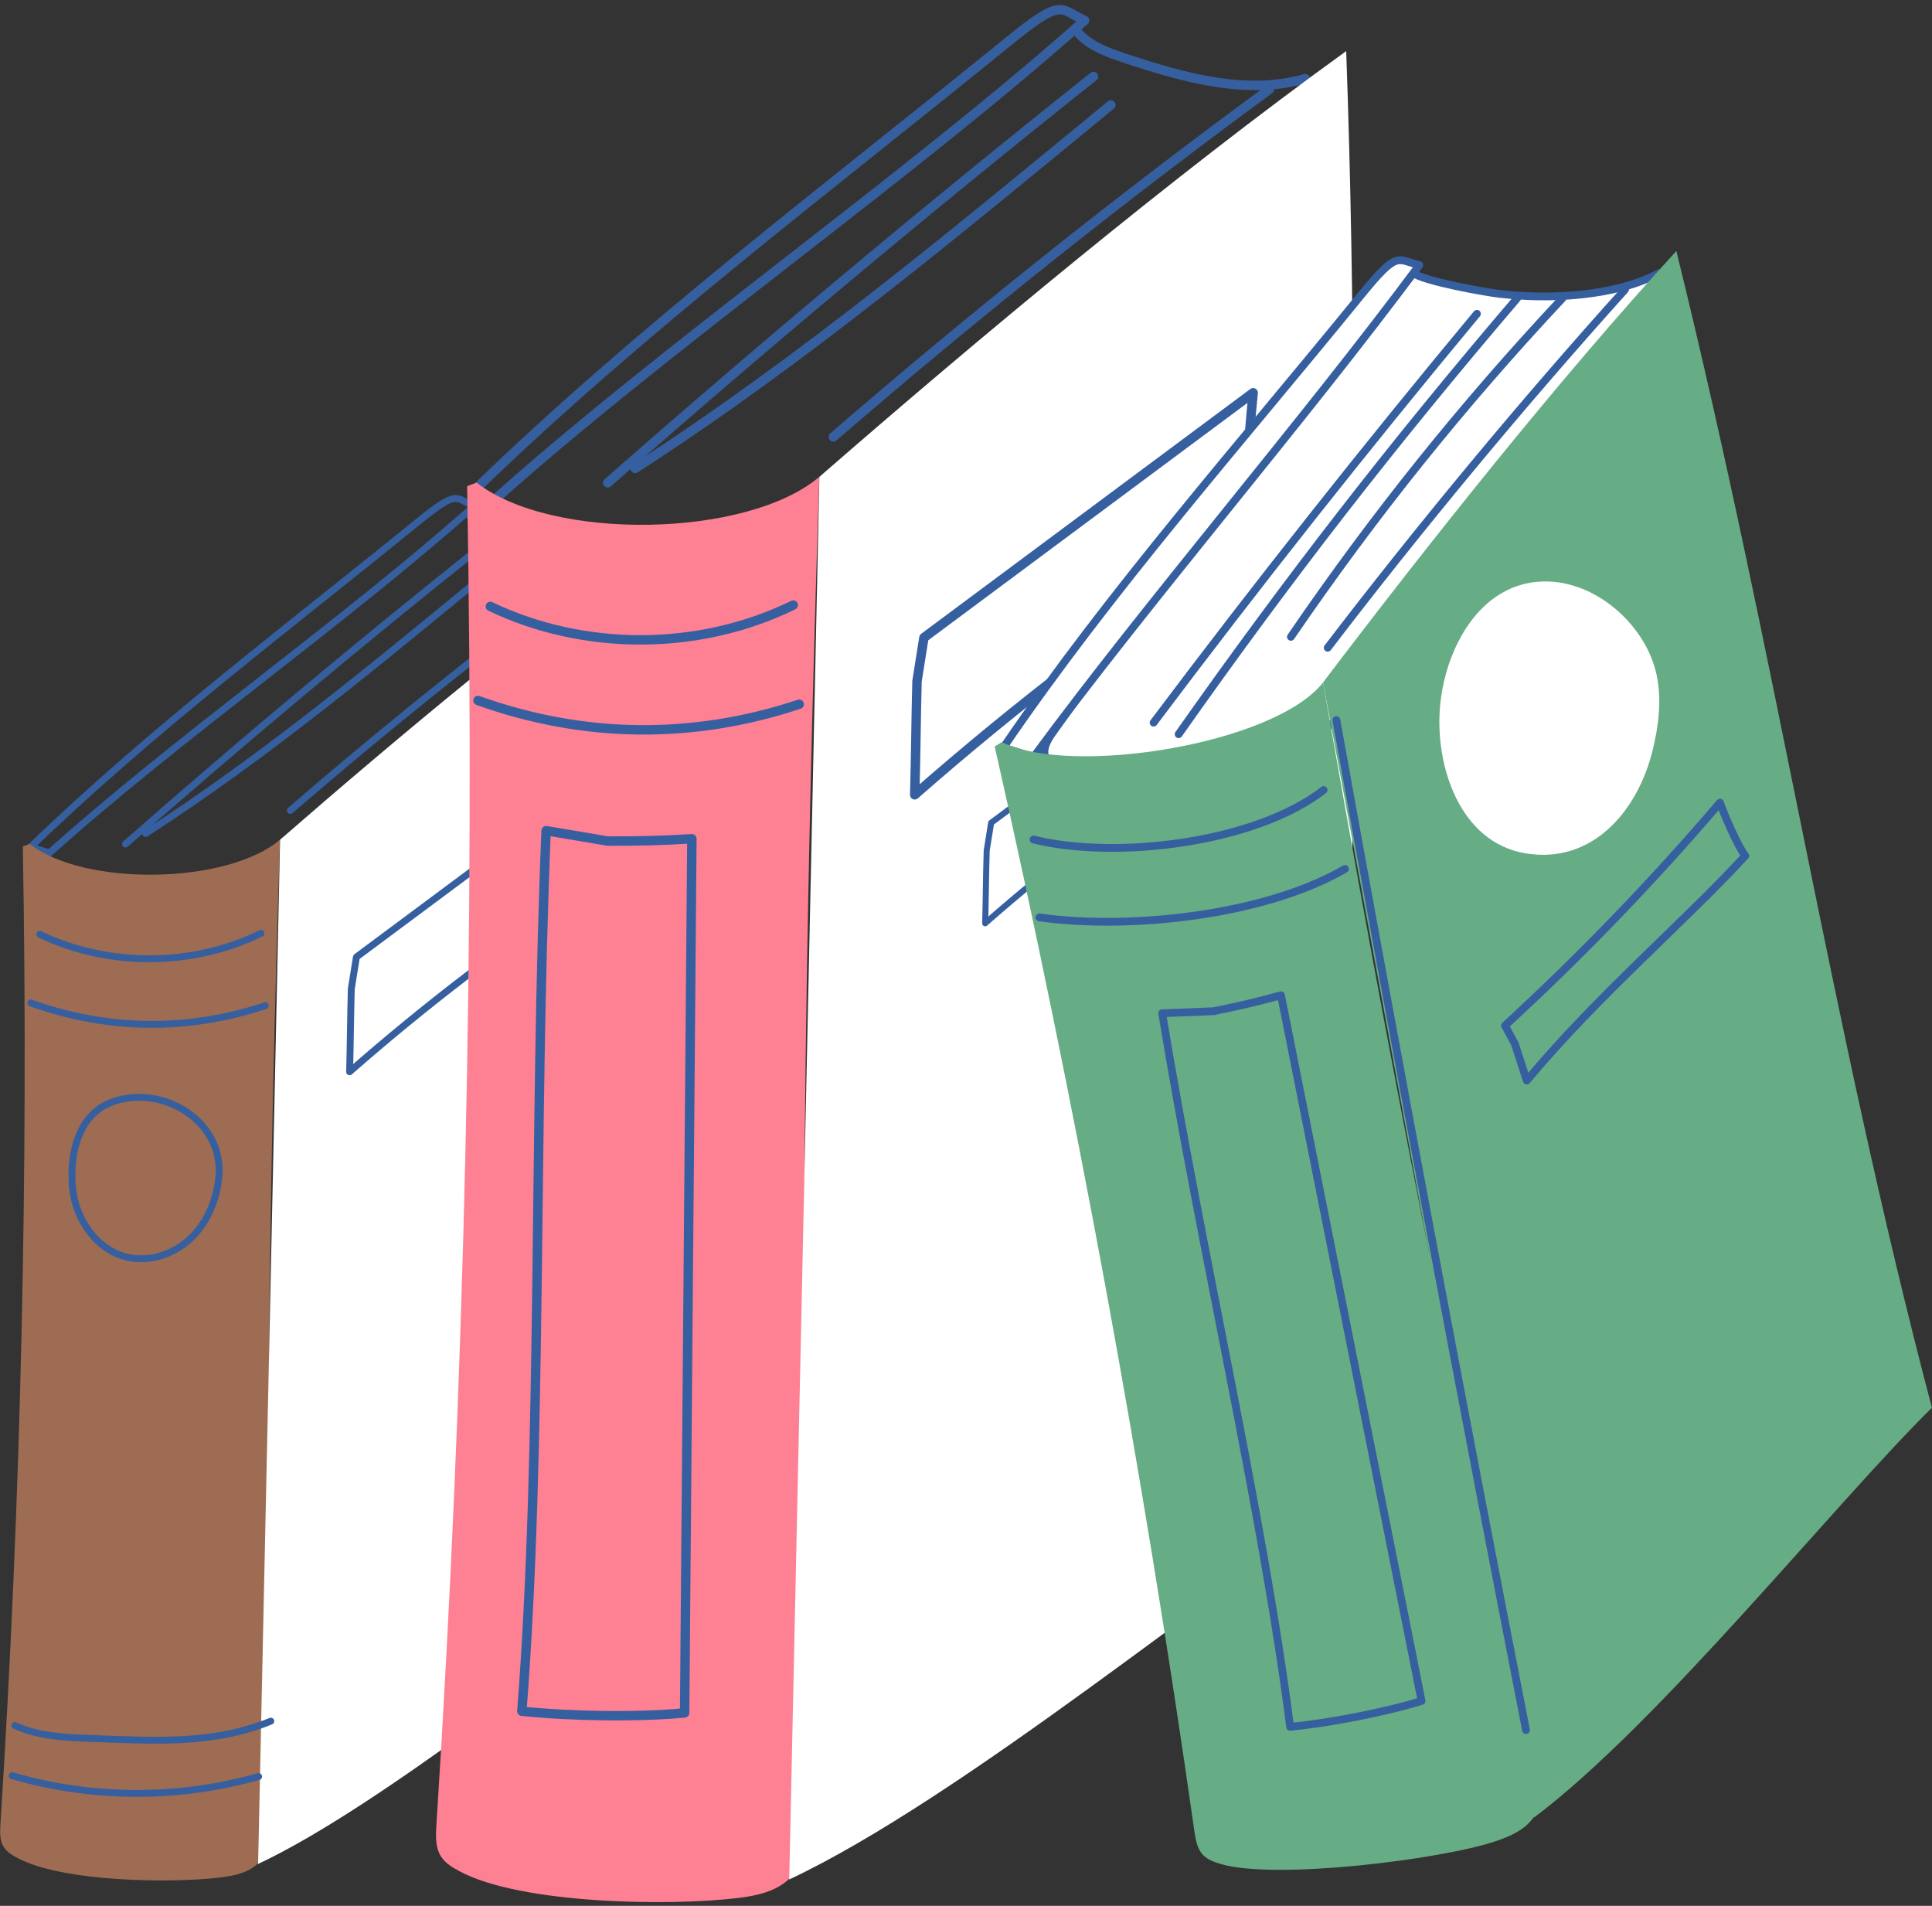 <?xml version="1.0" encoding="UTF-8" standalone="no"?><svg xmlns="http://www.w3.org/2000/svg" xmlns:xlink="http://www.w3.org/1999/xlink" fill="#000000" height="223.7" preserveAspectRatio="xMidYMid meet" version="1" viewBox="99.2 100.4 226.8 223.7" width="226.8" zoomAndPan="magnify"><rect x="99.2" y="100.4" width="226.8" height="223.7" fill="#333333" stroke="none"/><path d="M102.79,199.82c14.23-13.74,30.06-25.64,45.41-38.12c4.79-3.89,4.43-2.88,6.62-1.87 c-15.15,13.5-34.8,27.2-49.81,40.68L102.79,199.82z" fill="none" stroke="#365fa0" stroke-linecap="round" stroke-linejoin="round" stroke-miterlimit="10" stroke-width="0.808"/><path d="M154.33,160.98c1.04,1.1,2.53,1.63,3.97,2.11c4.99,1.66,10.38,3.19,15.44,1.74" fill="none" stroke="#365fa0" stroke-linecap="round" stroke-linejoin="round" stroke-miterlimit="10" stroke-width="0.808"/><path d="M113.93,199.47c13.59-11.95,27.48-23.56,41.64-34.83" fill="none" stroke="#365fa0" stroke-linecap="round" stroke-linejoin="round" stroke-miterlimit="10" stroke-width="0.808"/><path d="M116.28,198.24c14.43-9.32,27.51-20.25,40.78-31.15" fill="none" stroke="#365fa0" stroke-linecap="round" stroke-linejoin="round" stroke-miterlimit="10" stroke-width="0.808"/><path d="M170.66,165.74c-12.85,9.42-25.32,19.37-37.38,29.79" fill="none" stroke="#365fa0" stroke-linecap="round" stroke-linejoin="round" stroke-miterlimit="10" stroke-width="0.808"/><g id="change1_1"><path d="M101.88,199.75c0.67,37.95-0.21,76.88-2.63,114.77c-0.06,0.93-0.1,1.93,0.42,2.72 c0.37,0.56,0.98,0.92,1.58,1.24c5.24,2.81,17.97,3,23.89,2.28c1.54-0.19,3.16-0.54,4.29-1.58c1.72-1.58,1.8-4.18,1.74-6.48 c-0.89-37.95-0.34-75.77,0.9-113.74c-6.22,5.26-22.96,5.52-29.38,0.5L101.88,199.75z" fill="#9d6c53"/></g><g id="change2_3"><path d="M132.08,198.96c13.76-11.98,30.36-25.82,45.16-36.49c1.6,43.82-0.65,81.86,1.54,123.35 c-11.98,7.74-34.54,26.43-49.28,33.36" fill="#ffffff"/></g><path d="M141.04,212.73c9.41-7,18.82-13.99,28.22-20.99c-0.41,4.31-0.72,8.63-0.91,12.96 c-9.83,6.53-19.23,13.71-28.11,21.5c0.09-3.25,0.11-6.5,0.2-9.74L141.04,212.73z" fill="none" stroke="#365fa0" stroke-linecap="round" stroke-linejoin="round" stroke-miterlimit="10" stroke-width="0.808"/><path d="M103.87,210.07c8.08,3.86,17.92,3.82,25.97-0.12" fill="none" stroke="#365fa0" stroke-linecap="round" stroke-linejoin="round" stroke-miterlimit="10" stroke-width="0.808"/><path d="M102.81,218.12c9.05,3.24,18.41,3.35,27.53,0.32" fill="none" stroke="#365fa0" stroke-linecap="round" stroke-linejoin="round" stroke-miterlimit="10" stroke-width="0.808"/><path d="M100.95,302.93c2.77,1.28,5.91,1.41,8.96,1.52c7.36,0.26,14.26,0.76,21.08-2.03" fill="none" stroke="#365fa0" stroke-linecap="round" stroke-linejoin="round" stroke-miterlimit="10" stroke-width="0.808"/><path d="M100.63,308.82c9.38,2.74,19.53,2.77,28.93,0.1" fill="none" stroke="#365fa0" stroke-linecap="round" stroke-linejoin="round" stroke-miterlimit="10" stroke-width="0.808"/><path d="M111.55,230.11c-3.3,1.76-4.14,5.94-3.85,9.56c0.29,3.74,2.8,7.46,6.46,8.3c2.65,0.61,5.52-0.38,7.48-2.27 c1.95-1.89,3.03-4.57,3.26-7.27c0.53-6.27-6.28-10.66-12.2-8.8C112.28,229.77,111.9,229.93,111.55,230.11z" fill="none" stroke="#365fa0" stroke-linecap="round" stroke-linejoin="round" stroke-miterlimit="10" stroke-width="0.808"/><g><path d="M155.28,157.56c19.48-18.81,41.17-35.11,62.18-52.2c6.56-5.33,6.07-3.95,9.06-2.56 c-20.75,18.49-49.21,38.25-69.76,56.7L155.28,157.56z" fill="none" stroke="#365fa0" stroke-linecap="round" stroke-linejoin="round" stroke-miterlimit="10" stroke-width="1.107"/><path d="M225.86,104.36c1.42,1.51,3.47,2.24,5.44,2.89c6.84,2.27,14.22,4.36,21.14,2.38" fill="none" stroke="#365fa0" stroke-linecap="round" stroke-linejoin="round" stroke-miterlimit="10" stroke-width="1.107"/><path d="M170.54,157.07c18.61-16.36,37.63-32.27,57.03-47.69" fill="none" stroke="#365fa0" stroke-linecap="round" stroke-linejoin="round" stroke-miterlimit="10" stroke-width="1.107"/><path d="M173.76,155.38c19.76-12.76,37.67-27.73,55.85-42.66" fill="none" stroke="#365fa0" stroke-linecap="round" stroke-linejoin="round" stroke-miterlimit="10" stroke-width="1.107"/><path d="M248.22,110.88c-17.6,12.91-34.68,26.52-51.19,40.8" fill="none" stroke="#365fa0" stroke-linecap="round" stroke-linejoin="round" stroke-miterlimit="10" stroke-width="1.107"/><g id="change3_1"><path d="M154.04,157.46c0.92,51.98-0.29,105.29-3.61,157.17c-0.08,1.27-0.14,2.65,0.57,3.72 c0.51,0.77,1.35,1.26,2.17,1.7c7.17,3.84,24.6,4.11,32.72,3.12c2.11-0.26,4.33-0.74,5.88-2.17c2.36-2.16,2.46-5.72,2.38-8.88 c-1.22-51.98-0.47-103.77,1.23-155.75c-8.51,7.21-31.44,7.56-40.23,0.68L154.04,157.46z" fill="#fe8193"/></g><g id="change2_1"><path d="M195.39,156.37c18.84-16.41,41.58-35.35,61.84-49.97c2.19,60.01-0.89,112.11,2.1,168.92 c-16.41,10.6-47.3,36.2-67.48,45.68" fill="#ffffff"/></g><path d="M207.66,175.24c12.88-9.58,25.77-19.16,38.65-28.74c-0.57,5.9-0.98,11.82-1.24,17.75 c-13.47,8.94-26.34,18.78-38.49,29.44c0.13-4.45,0.15-8.9,0.27-13.34L207.66,175.24z" fill="none" stroke="#365fa0" stroke-linecap="round" stroke-linejoin="round" stroke-miterlimit="10" stroke-width="1.107"/><path d="M215.55,196.98c8.24-6.13,16.48-12.26,24.72-18.39c-0.36,3.78-0.63,7.56-0.8,11.35 c-8.62,5.72-16.85,12.01-24.62,18.83c0.08-2.84,0.09-5.69,0.18-8.54L215.55,196.98z" fill="none" stroke="#365fa0" stroke-linecap="round" stroke-linejoin="round" stroke-miterlimit="10" stroke-width="0.708"/><path d="M156.76,171.58c11.07,5.29,24.55,5.23,35.56-0.16" fill="none" stroke="#365fa0" stroke-linecap="round" stroke-linejoin="round" stroke-miterlimit="10" stroke-width="1.107"/><path d="M155.31,182.62c12.39,4.44,25.22,4.59,37.71,0.44" fill="none" stroke="#365fa0" stroke-linecap="round" stroke-linejoin="round" stroke-miterlimit="10" stroke-width="1.107"/><path d="M163.31,197.9c-1.47,35.4-0.44,72.39-2.85,103.35c5.47,0.59,13.62,0.73,19.11,0.2 c0.28-34.2,0.57-68.4,0.85-102.6c-3.78,0.23-6.09,0.27-9.88,0.27L163.31,197.9z" fill="none" stroke="#365fa0" stroke-linecap="round" stroke-linejoin="round" stroke-miterlimit="10" stroke-width="1.107"/></g><g><g id="change4_1"><path d="M293.98,132.46c-5.25,2.76-12.86,3.12-18.75,2.43c-1.7-0.2-8.73-1.45-10.13-2.43 c-1.78,2.37-4.26,4.97-6.44,7.66c-12.34,15.23-24.7,30.47-36.03,46.47c-0.64,0.91-1.25,2.25-0.44,3c0.33,0.3,0.79,0.39,1.23,0.46 c3.1,0.51,6.23,0.83,9.37,0.96c3.52,0.14,7.09,0.04,10.51-0.79c2.53-0.61,4.94-1.61,7.34-2.6c0.93-0.38,1.85-0.76,2.78-1.15 c0.54-0.22,1.09-0.45,1.59-0.76c0.76-0.48,1.39-1.14,2-1.79c11.63-12.42,22.11-25.92,31.23-40.29 C290.4,140.25,293.32,136.42,293.98,132.46z" fill="#ffffff" stroke="#365fa0" stroke-linecap="round" stroke-linejoin="round" stroke-miterlimit="10" stroke-width="0.911"/></g><g id="change4_2"><path d="M216.98,188.15c12.55-18.42,27.89-35.77,41.96-53.06c4.39-5.4,4.23-4.2,6.88-3.58 c-13.63,18.37-31.81,39.44-45.29,57.75L216.98,188.15z" fill="#ffffff" stroke="#365fa0" stroke-linecap="round" stroke-linejoin="round" stroke-miterlimit="10" stroke-width="0.911"/></g><path d="M234.62,185.22c12.26-16.31,24.92-32.31,37.96-47.99" fill="none" stroke="#365fa0" stroke-linecap="round" stroke-linejoin="round" stroke-miterlimit="10" stroke-width="0.911"/><path d="M289.97,134.38c-12.02,13.35-24,27.78-34.91,42.05" fill="none" stroke="#365fa0" stroke-linecap="round" stroke-linejoin="round" stroke-miterlimit="10" stroke-width="0.911"/><g id="change5_1"><path d="M215.97,188.02c9.45,41.73,17.41,84.89,23.43,127.26c0.15,1.04,0.33,2.16,1.08,2.9 c0.54,0.53,1.3,0.79,2.03,1.01c6.42,1.89,25.93-0.53,32.31-2.69c1.66-0.56,3.36-1.32,4.37-2.73c1.54-2.14,1.02-5.02,0.43-7.55 c-9.69-41.68-17.76-83.54-25.1-125.72c-5.65,7.23-29.49,11.09-37.72,7.01L215.97,188.02z" fill="#66ac85"/></g><g id="change5_2"><path d="M254.52,180.49c12.43-16.38,27.58-35.46,41.47-50.63c11.82,47.99,18.07,90.49,30,135.77 c-11.45,11.29-32.05,37.1-46.73,48.12" fill="#66ac85"/></g><path d="M220.53,198.94c9.8,2.41,26.07,0.38,34.05-5.81" fill="none" stroke="#365fa0" stroke-linecap="round" stroke-linejoin="round" stroke-miterlimit="10" stroke-width="0.911"/><path d="M221.21,208.08c10.73,1.5,26.51-0.25,35.88-5.69" fill="none" stroke="#365fa0" stroke-linecap="round" stroke-linejoin="round" stroke-miterlimit="10" stroke-width="0.911"/><path d="M235.63,219.33c4.74,28.77,11.77,58.41,15.02,83.76c4.51-0.44,11.1-1.7,15.43-3.04 c-5.5-27.61-11-55.22-16.5-82.83c-3,0.82-4.86,1.24-7.91,1.87L235.63,219.33z" fill="none" stroke="#365fa0" stroke-linecap="round" stroke-linejoin="round" stroke-miterlimit="10" stroke-width="0.911"/><g id="change2_2"><path d="M275.71,169.89c-4.53,2.49-7.01,8.28-7.46,13.39c-0.62,6.95,2.28,15.99,10.03,17.28 c7.89,1.31,13.14-5.01,14.88-11.92c0.74-2.92,1.13-5.99,0.53-8.94c-1.18-5.8-7.08-11.21-13.33-11.05 C278.62,168.69,277.07,169.14,275.71,169.89z" fill="#ffffff"/></g><path d="M275.87,220.78c8.93-8.2,17.37-16.95,25.24-26.17c0.47,1.33,2.08,5.14,2.97,6.24 c-7.09,7.71-17.33,16.41-25.65,26.38c-0.46-1.43-0.93-2.86-1.39-4.29L275.87,220.78z" fill="none" stroke="#365fa0" stroke-linecap="round" stroke-linejoin="round" stroke-miterlimit="10" stroke-width="0.911"/><path d="M277.3,135.41c-14.54,17.01-26.86,32.87-39.74,51.17" fill="none" stroke="#365fa0" stroke-linecap="round" stroke-linejoin="round" stroke-miterlimit="10" stroke-width="0.911"/><path d="M250.74,175.15c9.71-14.21,20.11-27.18,31.88-39.74" fill="none" stroke="#365fa0" stroke-linecap="round" stroke-linejoin="round" stroke-miterlimit="10" stroke-width="0.911"/><path d="M278.34,303.47c-7.71-39.46-15.13-78.98-22.26-118.55" fill="none" stroke="#365fa0" stroke-linecap="round" stroke-linejoin="round" stroke-miterlimit="10" stroke-width="0.911"/></g></svg>